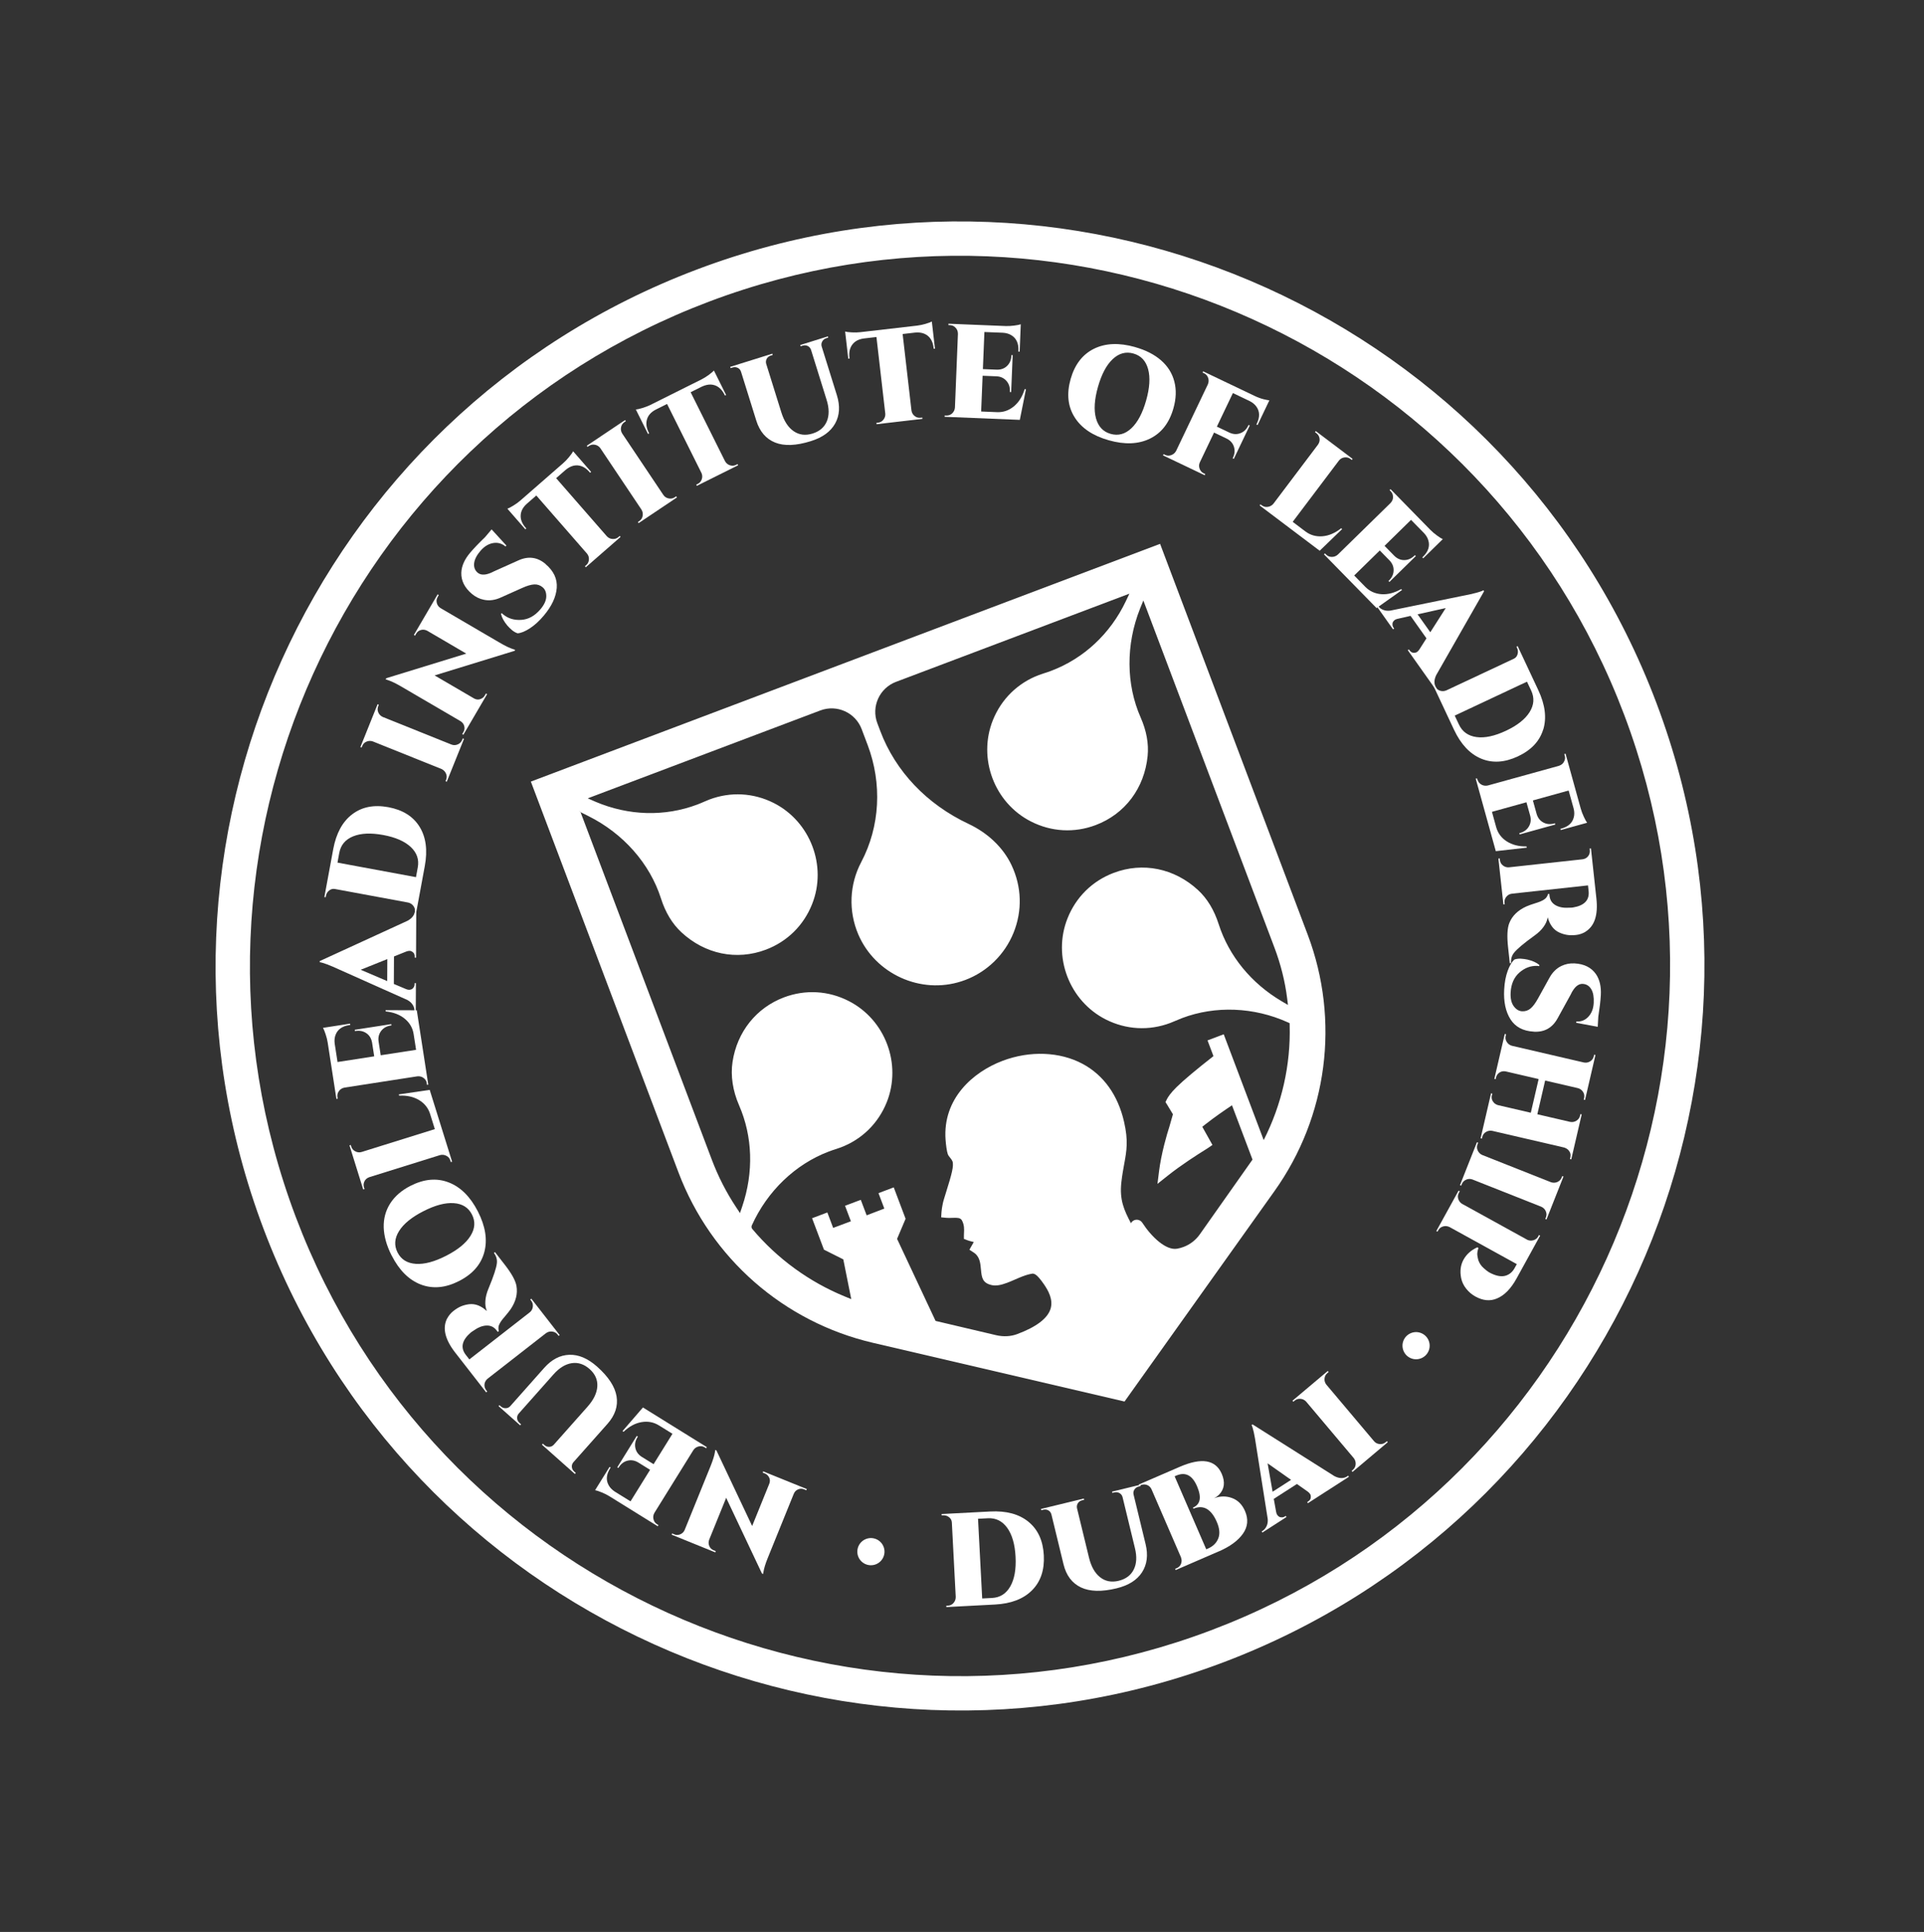 <svg width="252" height="253" viewBox="0 0 252 253" fill="none" xmlns="http://www.w3.org/2000/svg">
<rect x="0" y="0" width="252" height="253" fill="#333333" stroke="none"/>
<g clip-path="url(#clip0_9_67)">
<path d="M114.699 204.864C115.618 204.517 116.082 203.49 115.734 202.571C115.387 201.652 114.36 201.188 113.441 201.535C112.522 201.883 112.058 202.909 112.405 203.829C112.752 204.748 113.779 205.212 114.699 204.864Z" fill="white"/>
<path d="M186.102 177.89C187.021 177.543 187.485 176.516 187.138 175.597C186.79 174.678 185.764 174.214 184.844 174.561C183.925 174.908 183.461 175.935 183.809 176.855C184.156 177.774 185.183 178.238 186.102 177.89Z" fill="white"/>
<path d="M134.708 199.291C135.947 200.302 136.614 201.764 136.716 203.68C136.816 205.591 136.306 207.116 135.178 208.253C134.05 209.39 132.435 210.011 130.324 210.123L123.95 210.457L123.941 210.282L124.162 210.272C124.454 210.256 124.697 210.138 124.894 209.912C125.09 209.686 125.185 209.426 125.179 209.12L124.671 199.378C124.656 199.101 124.537 198.869 124.307 198.69C124.077 198.51 123.821 198.429 123.543 198.44L123.343 198.448L123.319 198.274L129.693 197.94C131.799 197.829 133.474 198.278 134.714 199.294L134.708 199.291ZM128.099 198.893L128.645 209.331L129.942 209.264C130.983 209.211 131.78 208.706 132.324 207.753C132.868 206.8 133.1 205.506 133.015 203.871C132.931 202.236 132.564 200.974 131.924 200.082C131.279 199.191 130.436 198.773 129.396 198.826L128.099 198.893Z" fill="white"/>
<path d="M149.402 194.613L149.138 194.676C148.908 194.731 148.731 194.856 148.594 195.048C148.464 195.244 148.419 195.455 148.463 195.683L150.048 202.217C150.398 203.653 150.239 204.879 149.58 205.901C148.921 206.923 147.81 207.62 146.25 208C144.298 208.476 142.739 208.433 141.574 207.88C140.414 207.326 139.652 206.318 139.295 204.848L137.717 198.348C137.655 198.099 137.524 197.919 137.317 197.799C137.111 197.683 136.885 197.653 136.646 197.712L136.383 197.775L136.341 197.608L141.955 196.245L141.997 196.412L141.734 196.475C141.495 196.534 141.311 196.656 141.181 196.851C141.055 197.045 141.016 197.258 141.059 197.498L142.63 203.965C142.916 205.152 143.404 206.013 144.087 206.549C144.772 207.09 145.582 207.244 146.52 207.015C147.458 206.786 148.115 206.298 148.493 205.543C148.872 204.789 148.926 203.854 148.65 202.735L147.028 196.048C146.96 195.812 146.826 195.638 146.622 195.527C146.423 195.414 146.199 195.389 145.958 195.443L145.695 195.506L145.653 195.339L149.333 194.445L149.375 194.612L149.402 194.613Z" fill="white"/>
<path d="M159.616 203.17L153.989 205.609L153.918 205.448L154.12 205.361C154.493 205.2 154.703 204.911 154.756 204.499C154.775 204.314 154.748 204.131 154.682 203.942L150.833 195.054C150.659 194.676 150.367 194.457 149.966 194.405C149.776 194.388 149.593 194.415 149.418 194.491L149.216 194.578L149.145 194.417L154.52 192.089C157.386 190.849 159.22 191.154 160.021 193.01C160.486 194.089 160.376 194.987 159.69 195.717C159.493 195.916 159.266 196.075 159.002 196.206C159.813 195.905 160.603 195.894 161.37 196.179C162.134 196.46 162.7 197.03 163.069 197.884C163.529 198.949 163.438 199.939 162.795 200.851C162.152 201.763 161.092 202.54 159.618 203.175L159.616 203.17ZM159.567 201.464C159.806 200.867 159.738 200.146 159.372 199.301C159.004 198.453 158.561 197.888 158.048 197.596C157.531 197.306 156.955 197.304 156.316 197.576L156.252 197.433C157.232 197.011 157.407 196.078 156.782 194.631C156.157 193.184 155.246 192.724 154.052 193.243L153.85 193.33L157.99 202.891L158.192 202.804L158.206 202.799C158.875 202.51 159.329 202.066 159.564 201.471L159.567 201.464Z" fill="white"/>
<path d="M176.469 193.323L176.582 193.249L176.675 193.397L171.307 196.852L171.214 196.704L171.341 196.624C171.552 196.492 171.662 196.326 171.68 196.125C171.699 195.925 171.672 195.773 171.598 195.66C171.524 195.547 171.427 195.442 171.297 195.345L169.866 194.339L166.835 196.289L167.148 198.015C167.182 198.175 167.225 198.289 167.276 198.369C167.327 198.449 167.397 198.522 167.492 198.596C167.588 198.669 167.712 198.706 167.863 198.706C168.021 198.709 168.159 198.673 168.281 198.595L168.408 198.516L168.501 198.664L165.344 200.698L165.252 200.55L165.379 200.471C165.598 200.33 165.766 200.126 165.894 199.858C166.023 199.59 166.073 199.278 166.043 198.924L164.524 189.313C164.318 187.896 164.12 186.999 163.927 186.612L164.053 186.533L174.755 193.296C175.402 193.638 175.972 193.652 176.463 193.336L176.469 193.323ZM166.681 195.354L169.102 193.797L166.028 191.634L166.682 195.359L166.681 195.354Z" fill="white"/>
<path d="M177.193 192.486C177.414 192.297 177.538 192.057 177.56 191.756C177.579 191.462 177.497 191.19 177.313 190.951L171.082 183.559C170.877 183.333 170.632 183.212 170.34 183.186C170.049 183.16 169.787 183.243 169.564 183.427L169.398 183.568L169.284 183.433L173.906 179.54L174.02 179.674L173.854 179.816C173.632 180.004 173.504 180.245 173.483 180.536C173.457 180.827 173.538 181.095 173.726 181.332L179.957 188.724C180.149 188.955 180.402 189.084 180.7 189.112C180.998 189.141 181.264 189.056 181.487 188.872L181.653 188.731L181.767 188.866L177.145 192.76L177.031 192.625L177.197 192.484L177.193 192.486Z" fill="white"/>
<path d="M160.196 217.708C109.902 236.708 53.531 211.25 34.531 160.956C15.531 110.662 40.989 54.291 91.283 35.291C141.577 16.291 197.948 41.75 216.948 92.043C235.948 142.337 210.49 198.709 160.196 217.708ZM92.873 39.498C44.902 57.621 20.616 111.396 38.738 159.367C56.86 207.338 110.636 231.623 158.607 213.501C206.577 195.379 230.863 141.604 212.741 93.633C194.619 45.662 140.848 21.375 92.873 39.498Z" fill="white"/>
<path d="M88.315 200.937C88.574 201.042 88.838 201.037 89.1 200.927C89.367 200.816 89.556 200.625 89.675 200.36L93.055 192.029C93.376 191.233 93.575 190.599 93.646 190.123L93.689 189.876L93.83 189.933L98.515 199.842L100.746 194.338C100.903 193.95 100.86 193.6 100.611 193.287C100.498 193.141 100.359 193.037 100.193 192.969L99.895 192.846L99.96 192.686L105.674 195.001L105.609 195.161L105.312 195.038C105.052 194.932 104.792 194.936 104.526 195.047C104.26 195.159 104.073 195.355 103.96 195.638L100.562 204.018C100.256 204.771 100.067 205.391 99.993 205.873L99.951 206.119L99.796 206.057L95.112 196.148L92.885 201.635C92.783 201.919 92.787 202.194 92.897 202.456C93.008 202.722 93.191 202.904 93.451 203.01L93.748 203.132L93.683 203.293L87.974 200.976L88.039 200.816L88.318 200.93L88.315 200.937Z" fill="white"/>
<path d="M92.31 189.546C92.064 189.393 91.793 189.354 91.5 189.423C91.209 189.496 90.982 189.655 90.811 189.908L85.72 198.107C85.533 198.429 85.506 198.758 85.635 199.101C85.715 199.311 85.853 199.484 86.056 199.606L86.242 199.724L86.151 199.873L79.811 195.94C79.518 195.758 79.175 195.584 78.793 195.431C78.409 195.272 78.124 195.182 77.945 195.15L79.839 192.099L79.982 192.186L79.906 192.303C79.416 193.095 79.35 193.82 79.709 194.479C79.878 194.801 80.145 195.082 80.509 195.326L82.584 196.611L85.147 192.482L83.585 191.515C83.121 191.24 82.653 191.166 82.177 191.289C81.705 191.409 81.323 191.711 81.026 192.183L80.991 192.243L80.848 192.156L83.401 188.041L83.544 188.128L83.499 188.203C83.209 188.667 83.115 189.137 83.217 189.615C83.315 190.096 83.59 190.478 84.028 190.767L85.605 191.744L88.078 187.763L86.317 186.673C85.621 186.241 84.861 186.094 84.031 186.235C83.201 186.376 82.419 186.797 81.676 187.501L81.534 187.414L84.21 184.318L92.579 189.512L92.489 189.661L92.303 189.543L92.31 189.546Z" fill="white"/>
<path d="M65.4 184.004L65.603 184.183C65.782 184.34 65.984 184.415 66.219 184.415C66.454 184.415 66.652 184.33 66.814 184.164L71.278 179.133C72.257 178.032 73.353 177.461 74.57 177.419C75.783 177.379 76.992 177.895 78.193 178.956C79.695 180.291 80.548 181.594 80.756 182.864C80.963 184.133 80.565 185.334 79.566 186.464L75.122 191.467C74.953 191.656 74.878 191.872 74.9 192.11C74.921 192.347 75.024 192.549 75.211 192.713L75.415 192.892L75.298 193.025L70.98 189.19L71.097 189.057L71.301 189.236C71.484 189.402 71.691 189.481 71.924 189.476C72.158 189.472 72.354 189.382 72.523 189.208L76.94 184.232C77.751 183.32 78.183 182.43 78.235 181.558C78.287 180.687 77.951 179.936 77.233 179.293C76.51 178.652 75.732 178.391 74.895 178.514C74.059 178.637 73.261 179.126 72.498 179.984L67.93 185.127C67.777 185.316 67.711 185.529 67.734 185.756C67.756 185.982 67.857 186.179 68.044 186.344L68.248 186.523L68.131 186.656L65.3 184.141L65.417 184.008L65.4 184.004Z" fill="white"/>
<path d="M58.573 172.656C58.785 172.262 59.058 171.934 59.402 171.669C59.746 171.403 60.077 171.2 60.393 171.069C60.71 170.939 61.056 170.845 61.43 170.798C62.234 170.698 63.014 170.994 63.764 171.693C63.599 171.269 63.533 170.819 63.575 170.348C63.604 169.857 63.744 169.302 64.005 168.691C64.659 167.117 65.021 166.014 65.082 165.4C65.13 164.933 65.001 164.495 64.692 164.079L64.829 163.97L66.119 165.63C67.014 166.781 67.526 167.706 67.646 168.413C67.82 169.413 67.569 170.423 66.892 171.436C66.686 171.723 66.461 172.012 66.214 172.299C65.967 172.585 65.791 172.798 65.689 172.941C65.586 173.085 65.499 173.227 65.427 173.369C65.355 173.511 65.309 173.639 65.293 173.749C65.267 173.942 65.281 174.13 65.334 174.314L65.198 174.423L65.033 174.208C64.635 173.695 64.091 173.498 63.406 173.621C63.045 173.689 62.703 173.823 62.382 174.023C62.06 174.223 61.864 174.355 61.791 174.409C61.717 174.463 61.669 174.502 61.652 174.513C60.49 175.517 60.279 176.495 61.018 177.439L61.474 178.024L69.375 171.868C69.613 171.683 69.751 171.438 69.788 171.136C69.826 170.835 69.757 170.568 69.576 170.339L69.452 170.177L69.59 170.072L73.304 174.841L73.166 174.945L73.032 174.771C72.851 174.541 72.619 174.41 72.323 174.375C72.028 174.34 71.761 174.41 71.515 174.586L63.889 180.53C63.557 180.801 63.415 181.142 63.462 181.543C63.492 181.735 63.565 181.901 63.681 182.055L63.815 182.23L63.678 182.339L59.63 177.142C58.279 175.406 57.923 173.91 58.564 172.659L58.573 172.656Z" fill="white"/>
<path d="M51.299 164.425C50.64 163.137 50.296 161.909 50.259 160.747C50.227 159.583 50.511 158.535 51.108 157.599C51.706 156.663 52.587 155.896 53.756 155.298C55.525 154.394 57.192 154.24 58.756 154.84C60.321 155.441 61.599 156.708 62.593 158.648C63.583 160.589 63.862 162.365 63.432 163.98C62.998 165.597 61.899 166.853 60.129 167.757C58.36 168.661 56.698 168.813 55.132 168.223C53.569 167.627 52.293 166.364 51.303 164.423L51.299 164.425ZM61.623 161.847C62.219 160.895 62.285 159.961 61.814 159.047C61.348 158.131 60.554 157.636 59.428 157.56C58.307 157.482 56.983 157.836 55.449 158.619C53.921 159.4 52.853 160.268 52.263 161.223C51.666 162.175 51.607 163.112 52.072 164.023C52.538 164.939 53.336 165.432 54.457 165.51C55.579 165.588 56.908 165.232 58.436 164.451C59.965 163.67 61.032 162.802 61.623 161.847Z" fill="white"/>
<path d="M58.985 151.974C58.9 151.693 58.723 151.488 58.453 151.354C58.188 151.219 57.905 151.19 57.617 151.273L48.404 154.148C47.996 154.286 47.747 154.552 47.651 154.949C47.612 155.136 47.619 155.322 47.678 155.504L47.742 155.715L47.573 155.768L45.774 149.994L45.942 149.941L46.006 150.152C46.091 150.433 46.268 150.638 46.541 150.78C46.808 150.92 47.089 150.944 47.375 150.857L56.952 147.866L56.336 145.889C56.093 145.108 55.611 144.496 54.889 144.063C54.17 143.629 53.298 143.436 52.28 143.481L52.231 143.322L56.281 142.727L59.217 152.132L59.049 152.185L58.985 151.974Z" fill="white"/>
<path d="M55.903 141.851C55.858 141.565 55.712 141.333 55.469 141.158C55.225 140.984 54.955 140.918 54.654 140.953L45.116 142.43C44.751 142.5 44.48 142.696 44.309 143.017C44.2 143.215 44.163 143.433 44.198 143.665L44.233 143.882L44.061 143.91L42.922 136.539C42.87 136.193 42.778 135.825 42.645 135.431C42.512 135.037 42.402 134.76 42.306 134.603L45.85 134.053L45.877 134.221L45.738 134.242C44.82 134.384 44.227 134.807 43.958 135.505C43.824 135.842 43.782 136.229 43.837 136.663L44.21 139.078L49.014 138.334L48.73 136.518C48.635 135.99 48.387 135.582 47.985 135.305C47.583 135.029 47.107 134.932 46.558 135.014L46.489 135.024L46.462 134.857L51.246 134.115L51.272 134.283L51.183 134.296C50.645 134.379 50.227 134.615 49.928 135C49.631 135.389 49.514 135.841 49.581 136.364L49.866 138.195L54.497 137.48L54.178 135.432C54.055 134.622 53.665 133.949 53.019 133.414C52.373 132.88 51.54 132.557 50.524 132.454L50.497 132.287L54.59 132.303L56.094 142.04L55.922 142.068L55.887 141.852L55.903 141.851Z" fill="white"/>
<path d="M54.347 119.169L54.348 119.033L54.521 119.035L54.492 125.416L54.318 125.414L54.318 125.262C54.319 125.016 54.244 124.831 54.088 124.707C53.931 124.583 53.786 124.518 53.652 124.521C53.52 124.519 53.374 124.548 53.223 124.605L51.603 125.254L51.584 128.856L53.2 129.536C53.352 129.594 53.472 129.621 53.567 129.622C53.661 129.623 53.764 129.605 53.874 129.564C53.984 129.522 54.084 129.442 54.17 129.311C54.258 129.183 54.301 129.047 54.303 128.9L54.303 128.749L54.476 128.751L54.457 132.505L54.284 132.502L54.284 132.351C54.286 132.094 54.21 131.836 54.053 131.586C53.894 131.333 53.663 131.122 53.353 130.952L44.471 126.986C43.173 126.385 42.309 126.063 41.882 126.01L41.882 125.858L53.389 120.576C54.028 120.22 54.351 119.747 54.356 119.165L54.347 119.169ZM50.715 128.479L50.73 125.599L47.239 126.996L50.715 128.479Z" fill="white"/>
<path d="M46.132 106.637C47.406 105.665 48.983 105.357 50.865 105.706C52.748 106.056 54.111 106.91 54.953 108.269C55.796 109.628 56.022 111.346 55.636 113.425L54.475 119.701L54.3 119.668L54.34 119.454C54.393 119.167 54.335 118.902 54.16 118.66C53.985 118.418 53.752 118.26 53.456 118.194L43.865 116.419C43.591 116.371 43.343 116.433 43.113 116.614C42.884 116.795 42.746 117.025 42.693 117.301L42.658 117.497L42.484 117.479L43.645 111.203C44.032 109.129 44.857 107.605 46.128 106.639L46.132 106.637ZM44.207 112.966L54.483 114.869L54.718 113.594C54.909 112.566 54.605 111.677 53.803 110.925C53.002 110.172 51.799 109.644 50.188 109.348C48.576 109.053 47.265 109.11 46.246 109.526C45.228 109.942 44.628 110.665 44.437 111.693L44.203 112.968L44.207 112.966Z" fill="white"/>
<path d="M58.432 102.111C58.539 101.84 58.536 101.57 58.413 101.298C58.289 101.026 58.094 100.828 57.817 100.702L48.847 97.099C48.563 96.997 48.283 97.004 48.012 97.117C47.741 97.229 47.55 97.427 47.443 97.698L47.363 97.9L47.202 97.835L49.456 92.224L49.616 92.288L49.536 92.491C49.429 92.761 49.432 93.032 49.55 93.301C49.667 93.57 49.862 93.768 50.139 93.894L59.109 97.497C59.392 97.61 59.667 97.605 59.947 97.489C60.227 97.372 60.419 97.174 60.531 96.903L60.611 96.7L60.771 96.765L58.516 102.372L58.355 102.307L58.435 102.104L58.432 102.111Z" fill="white"/>
<path d="M57.315 78.197C57.172 78.439 57.139 78.698 57.213 78.978C57.286 79.253 57.446 79.47 57.689 79.629L65.449 84.165C66.193 84.6 66.792 84.885 67.246 85.022L67.48 85.101L67.403 85.229L56.925 88.451L62.054 91.446C62.415 91.655 62.768 91.662 63.114 91.459C63.275 91.372 63.4 91.246 63.488 91.093L63.651 90.817L63.8 90.907L60.688 96.227L60.539 96.136L60.701 95.861C60.845 95.618 60.878 95.36 60.804 95.08C60.731 94.805 60.566 94.59 60.303 94.433L52.498 89.873C51.795 89.464 51.21 89.189 50.741 89.041L50.508 88.963L50.593 88.815L61.071 85.594L55.959 82.603C55.692 82.463 55.422 82.424 55.146 82.497C54.87 82.57 54.658 82.728 54.519 82.969L54.357 83.244L54.208 83.154L57.32 77.835L57.469 77.925L57.316 78.186L57.315 78.197Z" fill="white"/>
<path d="M71.45 73.866C72.524 74.772 73.012 75.815 72.921 76.999C72.826 78.185 72.261 79.386 71.226 80.618C70.628 81.33 70.012 81.887 69.395 82.287C68.774 82.689 68.24 82.907 67.79 82.935C67.527 82.847 67.286 82.707 67.058 82.517C66.833 82.325 66.627 82.126 66.441 81.909C65.998 81.371 65.724 80.868 65.62 80.4L65.718 80.285C65.765 80.34 65.817 80.394 65.882 80.442C66.54 80.993 67.338 81.24 68.281 81.177C69.224 81.113 70.061 80.646 70.794 79.778C71.285 79.196 71.54 78.639 71.55 78.113C71.56 77.587 71.403 77.186 71.082 76.915C70.758 76.641 70.391 76.513 69.976 76.534C69.561 76.555 69.037 76.705 68.404 76.992L65.623 78.236C64.85 78.596 64.099 78.696 63.378 78.545C62.807 78.432 62.287 78.174 61.813 77.778C60.855 76.97 60.389 76.043 60.422 74.996C60.455 74.126 60.838 73.26 61.571 72.393C62.047 71.826 62.707 71.138 63.541 70.332L64.39 69.327L66.322 71.44L66.214 71.569C65.724 71.158 65.177 71.01 64.561 71.122C63.947 71.239 63.402 71.581 62.917 72.151C62.432 72.721 62.167 73.25 62.104 73.733C62.043 74.222 62.171 74.617 62.487 74.927C62.873 75.313 63.447 75.353 64.201 75.052C64.334 75.002 64.498 74.924 64.69 74.826L67.881 73.395C69.191 72.796 70.384 72.952 71.458 73.858L71.45 73.866Z" fill="white"/>
<path d="M72.847 62.625L79.481 70.226C79.689 70.445 79.938 70.565 80.233 70.584C80.528 70.604 80.784 70.522 81.004 70.33L81.169 70.184L81.281 70.314L76.725 74.287L76.613 74.157L76.778 74.011C76.997 73.819 77.115 73.576 77.134 73.281C77.153 72.986 77.072 72.73 76.887 72.502L70.243 64.889L68.985 65.987C68.487 66.436 68.222 66.939 68.197 67.497C68.171 68.05 68.39 68.589 68.849 69.111L68.93 69.2L68.814 69.323L66.455 66.618C66.618 66.567 66.876 66.433 67.232 66.215C67.589 65.997 67.897 65.776 68.156 65.547L73.776 60.644C74.039 60.414 74.298 60.144 74.558 59.821C74.819 59.503 74.984 59.263 75.069 59.1L77.428 61.804L77.288 61.904L77.207 61.814C76.59 61.107 75.9 60.829 75.142 60.98C74.781 61.064 74.428 61.249 74.082 61.537L72.836 62.624L72.847 62.625Z" fill="white"/>
<path d="M83.731 68.239C83.974 68.079 84.121 67.846 84.173 67.554C84.225 67.263 84.172 66.985 84.012 66.727L78.632 58.695C78.455 58.448 78.221 58.301 77.933 58.243C77.644 58.185 77.377 58.239 77.135 58.398L76.951 58.52L76.854 58.374L81.874 55.009L81.971 55.155L81.792 55.275C81.549 55.434 81.4 55.663 81.342 55.952C81.284 56.24 81.335 56.514 81.495 56.772L86.876 64.804C87.043 65.054 87.275 65.212 87.575 65.271C87.87 65.332 88.143 65.281 88.384 65.117L88.568 64.995L88.665 65.141L83.644 68.507L83.547 68.36L83.727 68.24L83.731 68.239Z" fill="white"/>
<path d="M90.457 51.364L94.96 60.391C95.106 60.654 95.316 60.837 95.597 60.929C95.877 61.022 96.147 61.003 96.407 60.874L96.599 60.775L96.678 60.928L91.269 63.625L91.191 63.472L91.388 63.371C91.647 63.242 91.826 63.038 91.919 62.758C92.011 62.477 91.998 62.205 91.877 61.942L87.37 52.901L85.88 53.647C85.281 53.957 84.902 54.377 84.742 54.908C84.582 55.439 84.652 56.013 84.966 56.636L85.023 56.745L84.88 56.836L83.28 53.626C83.45 53.619 83.738 53.552 84.137 53.433C84.536 53.313 84.891 53.174 85.199 53.021L91.873 49.69C92.186 49.535 92.508 49.335 92.834 49.092C93.164 48.847 93.391 48.657 93.507 48.524L95.107 51.734L94.947 51.795L94.895 51.684C94.473 50.845 93.877 50.401 93.103 50.359C92.733 50.347 92.346 50.441 91.94 50.626L90.462 51.362L90.457 51.364Z" fill="white"/>
<path d="M108.475 44.212L108.218 44.294C107.994 44.363 107.821 44.501 107.704 44.702C107.586 44.903 107.553 45.12 107.611 45.343L109.613 51.762C110.051 53.169 109.974 54.406 109.382 55.465C108.789 56.525 107.727 57.297 106.193 57.773C104.277 58.371 102.716 58.433 101.522 57.954C100.327 57.475 99.505 56.516 99.055 55.076L97.061 48.691C96.985 48.448 96.84 48.273 96.624 48.172C96.409 48.07 96.184 48.056 95.95 48.129L95.693 48.21L95.64 48.042L101.155 46.319L101.208 46.487L100.952 46.568C100.718 46.641 100.539 46.776 100.428 46.98C100.317 47.184 100.288 47.399 100.35 47.632L102.332 53.985C102.694 55.149 103.237 55.979 103.956 56.47C104.674 56.962 105.492 57.065 106.418 56.778C107.34 56.493 107.964 55.959 108.292 55.182C108.62 54.405 108.611 53.468 108.269 52.369L106.222 45.8C106.135 45.572 105.994 45.406 105.784 45.307C105.579 45.207 105.356 45.197 105.122 45.27L104.866 45.351L104.813 45.183L108.43 44.052L108.483 44.22L108.475 44.212Z" fill="white"/>
<path d="M118.225 43.738L119.381 53.757C119.425 54.054 119.565 54.299 119.795 54.479C120.026 54.663 120.285 54.738 120.576 54.706L120.796 54.681L120.815 54.856L114.808 55.553L114.788 55.377L115.004 55.353C115.293 55.317 115.531 55.185 115.711 54.956C115.895 54.724 115.975 54.464 115.954 54.174L114.795 44.135L113.138 44.327C112.471 44.416 111.97 44.679 111.636 45.124C111.301 45.564 111.176 46.134 111.255 46.825L111.269 46.945L111.105 46.981L110.693 43.416C110.859 43.468 111.15 43.505 111.561 43.527C111.976 43.548 112.355 43.541 112.7 43.499L120.111 42.644C120.455 42.602 120.828 42.524 121.22 42.413C121.614 42.295 121.891 42.196 122.049 42.105L122.461 45.67L122.294 45.67L122.28 45.55C122.172 44.614 121.76 43.996 121.046 43.696C120.702 43.559 120.307 43.51 119.859 43.554L118.222 43.744L118.225 43.738Z" fill="white"/>
<path d="M123.952 54.418C124.244 54.428 124.5 54.332 124.716 54.13C124.931 53.923 125.054 53.668 125.076 53.367L125.467 43.724C125.473 43.351 125.332 43.049 125.051 42.815C124.875 42.667 124.674 42.592 124.44 42.581L124.221 42.569L124.228 42.394L131.685 42.697C132.03 42.713 132.415 42.693 132.822 42.639C133.236 42.587 133.528 42.529 133.697 42.465L133.553 46.052L133.382 46.043L133.388 45.905C133.424 44.977 133.127 44.316 132.491 43.919C132.186 43.72 131.813 43.605 131.374 43.577L128.934 43.48L128.736 48.337L130.572 48.411C131.114 48.421 131.559 48.258 131.906 47.918C132.258 47.576 132.444 47.129 132.469 46.571L132.469 46.503L132.638 46.507L132.439 51.348L132.269 51.339L132.273 51.254C132.296 50.707 132.145 50.252 131.823 49.883C131.5 49.513 131.075 49.313 130.551 49.282L128.699 49.208L128.508 53.889L130.578 53.974C131.396 54.01 132.132 53.758 132.782 53.225C133.433 52.692 133.907 51.943 134.206 50.963L134.377 50.971L133.573 54.985L123.727 54.582L123.734 54.407L123.952 54.418Z" fill="white"/>
<path d="M148.681 45.458C150.074 45.852 151.207 46.432 152.082 47.199C152.957 47.965 153.531 48.888 153.811 49.963C154.092 51.038 154.053 52.208 153.693 53.467C153.151 55.381 152.129 56.702 150.621 57.439C149.117 58.175 147.316 58.249 145.221 57.655C143.126 57.062 141.634 56.058 140.747 54.637C139.857 53.223 139.688 51.557 140.225 49.645C140.768 47.736 141.788 46.411 143.286 45.672C144.784 44.934 146.585 44.86 148.68 45.453L148.681 45.458ZM143.546 54.771C143.841 55.856 144.481 56.54 145.469 56.819C146.458 57.099 147.36 56.858 148.182 56.087C148.999 55.319 149.645 54.108 150.116 52.451C150.585 50.8 150.673 49.429 150.378 48.344C150.083 47.259 149.443 46.576 148.454 46.296C147.466 46.016 146.564 46.258 145.742 47.028C144.92 47.798 144.279 49.007 143.808 50.664C143.341 52.319 143.251 53.686 143.546 54.771Z" fill="white"/>
<path d="M161.477 51.483L159.382 55.87L161.039 56.66C161.531 56.882 162.005 56.906 162.461 56.729C162.918 56.556 163.262 56.222 163.498 55.726L163.537 55.648L163.689 55.721L161.603 60.089L161.45 60.016L161.489 59.939C161.726 59.447 161.765 58.967 161.615 58.501C161.465 58.035 161.149 57.684 160.684 57.447L159.012 56.647L157.16 60.529C157.029 60.803 157.013 61.081 157.116 61.366C157.214 61.653 157.397 61.861 157.663 61.985L157.86 62.078L157.785 62.237L152.327 59.632L152.403 59.473L152.6 59.566C152.862 59.691 153.133 59.704 153.417 59.597C153.696 59.491 153.908 59.307 154.048 59.04L158.204 50.331C158.323 50.051 158.334 49.775 158.242 49.491C158.146 49.209 157.969 49.004 157.703 48.88L157.506 48.787L157.582 48.628L164.315 51.843C164.748 52.05 165.153 52.195 165.522 52.286C165.889 52.372 166.137 52.419 166.259 52.425L164.713 55.664L164.56 55.591L164.621 55.463C165.022 54.627 165.007 53.896 164.582 53.283C164.378 52.979 164.08 52.731 163.69 52.528L161.484 51.475L161.477 51.483Z" fill="white"/>
<path d="M165.275 66.185C165.508 66.358 165.773 66.425 166.068 66.376C166.363 66.328 166.609 66.188 166.797 65.955L172.609 58.251C172.858 57.901 172.909 57.537 172.756 57.161C172.68 56.986 172.563 56.842 172.408 56.723L172.232 56.591L172.337 56.452L177.162 60.095L177.058 60.234L176.882 60.102C176.649 59.928 176.384 59.861 176.081 59.903C175.784 59.947 175.539 60.087 175.358 60.327L169.313 68.338L170.965 69.585C171.617 70.081 172.366 70.294 173.204 70.228C174.041 70.163 174.86 69.812 175.661 69.18L175.793 69.281L172.849 72.124L164.984 66.19L165.089 66.051L165.264 66.184L165.275 66.185Z" fill="white"/>
<path d="M173.69 72.621C173.895 72.831 174.148 72.934 174.445 72.932C174.742 72.929 175.005 72.825 175.228 72.626L182.126 65.876C182.385 65.606 182.491 65.293 182.443 64.93C182.416 64.706 182.319 64.507 182.157 64.338L182.003 64.182L182.13 64.061L187.349 69.395C187.593 69.642 187.88 69.889 188.218 70.132C188.555 70.376 188.803 70.533 188.971 70.606L186.408 73.115L186.289 72.993L186.388 72.898C187.053 72.25 187.289 71.56 187.099 70.837C187.012 70.483 186.821 70.143 186.522 69.822L184.814 68.079L181.343 71.481L182.628 72.793C183.011 73.171 183.452 73.355 183.94 73.347C184.429 73.341 184.871 73.142 185.272 72.75L185.321 72.701L185.44 72.823L181.98 76.21L181.861 76.088L181.922 76.028C182.311 75.646 182.516 75.208 182.531 74.721C182.55 74.233 182.375 73.798 182.015 73.411L180.72 72.087L177.37 75.364L178.818 76.845C179.389 77.429 180.096 77.752 180.934 77.812C181.772 77.872 182.632 77.646 183.519 77.144L183.637 77.261L180.299 79.63L173.407 72.592L173.534 72.471L173.687 72.627L173.69 72.621Z" fill="white"/>
<path d="M188.145 90.137L188.224 90.249L188.079 90.35L184.388 85.145L184.533 85.043L184.621 85.166C184.765 85.368 184.937 85.476 185.134 85.485C185.331 85.494 185.485 85.462 185.597 85.383C185.704 85.306 185.805 85.2 185.895 85.067L186.834 83.594L184.751 80.655L183.037 81.041C182.881 81.084 182.766 81.128 182.688 81.183C182.614 81.237 182.543 81.311 182.474 81.405C182.407 81.504 182.375 81.626 182.381 81.78C182.387 81.935 182.428 82.071 182.514 82.189L182.603 82.313L182.458 82.415L180.288 79.352L180.432 79.25L180.52 79.374C180.668 79.585 180.882 79.749 181.154 79.861C181.428 79.977 181.743 80.009 182.092 79.966L191.624 78.016C193.028 77.748 193.92 77.51 194.296 77.3L194.384 77.423L188.107 88.417C187.793 89.079 187.804 89.65 188.146 90.126L188.145 90.137ZM185.671 80.448L187.337 82.797L189.36 79.63L185.671 80.448Z" fill="white"/>
<path d="M202.121 95.539C201.654 97.069 200.549 98.238 198.813 99.051C197.077 99.864 195.473 99.963 193.998 99.35C192.521 98.732 191.339 97.469 190.439 95.557L187.727 89.778L187.887 89.702L187.978 89.902C188.103 90.164 188.308 90.347 188.591 90.445C188.873 90.542 189.156 90.529 189.431 90.414L198.265 86.272C198.519 86.156 198.685 85.957 198.766 85.675C198.848 85.394 198.827 85.13 198.71 84.876L198.625 84.694L198.775 84.606L201.486 90.386C202.38 92.295 202.596 94.016 202.129 95.546L202.121 95.539ZM199.999 89.27L190.536 93.713L191.088 94.883C191.529 95.83 192.3 96.375 193.385 96.524C194.476 96.671 195.761 96.395 197.244 95.699C198.726 95.003 199.757 94.19 200.34 93.259C200.924 92.328 200.992 91.388 200.553 90.446L200.001 89.275L199.999 89.27Z" fill="white"/>
<path d="M193.529 102.119C193.608 102.397 193.777 102.61 194.041 102.756C194.304 102.897 194.583 102.933 194.876 102.864L204.178 100.291C204.534 100.182 204.777 99.955 204.911 99.617C204.998 99.406 205.01 99.187 204.945 98.961L204.886 98.748L205.051 98.701L207.041 105.893C207.132 106.229 207.271 106.584 207.445 106.963C207.62 107.341 207.765 107.6 207.877 107.745L204.418 108.702L204.373 108.541L204.507 108.507C205.4 108.258 205.943 107.771 206.127 107.043C206.223 106.688 206.219 106.303 206.109 105.874L205.456 103.523L200.774 104.822L201.264 106.591C201.418 107.108 201.709 107.478 202.142 107.712C202.574 107.941 203.06 107.982 203.594 107.833L203.658 107.808L203.706 107.978L199.037 109.272L198.992 109.111L199.078 109.089C199.603 108.943 199.992 108.66 200.242 108.242C200.491 107.823 200.555 107.355 200.425 106.845L199.929 105.062L195.412 106.314L195.962 108.312C196.182 109.101 196.643 109.727 197.348 110.182C198.053 110.636 198.916 110.859 199.935 110.845L199.98 111.006L195.915 111.465L193.285 101.971L193.45 101.924L193.509 102.137L193.529 102.119Z" fill="white"/>
<path d="M207.643 122.037C207.257 122.261 206.848 122.395 206.416 122.443C205.985 122.491 205.597 122.486 205.257 122.431C204.918 122.377 204.577 122.276 204.23 122.119C203.491 121.782 202.99 121.119 202.716 120.131C202.635 120.579 202.451 120.993 202.168 121.377C201.887 121.782 201.472 122.178 200.927 122.562C199.539 123.562 198.66 124.307 198.282 124.8C197.994 125.17 197.873 125.613 197.922 126.127L197.75 126.145L197.524 124.052C197.363 122.602 197.419 121.546 197.685 120.881C198.059 119.935 198.804 119.21 199.92 118.705C200.244 118.567 200.584 118.443 200.949 118.331C201.315 118.22 201.572 118.127 201.735 118.061C201.898 117.994 202.047 117.917 202.183 117.834C202.319 117.751 202.422 117.665 202.495 117.58C202.62 117.429 202.705 117.266 202.755 117.08L202.926 117.062L202.953 117.329C203.025 117.976 203.383 118.426 204.029 118.683C204.372 118.815 204.73 118.878 205.112 118.88C205.493 118.878 205.726 118.873 205.822 118.863C205.913 118.855 205.973 118.848 205.993 118.846C207.51 118.602 208.2 117.881 208.072 116.686L207.992 115.948L198.034 117.034C197.734 117.069 197.49 117.198 197.298 117.437C197.105 117.673 197.027 117.937 197.059 118.228L197.082 118.428L196.911 118.446L196.255 112.434L196.43 112.414L196.454 112.63C196.486 112.921 196.618 113.159 196.847 113.339C197.079 113.523 197.345 113.605 197.644 113.581L207.255 112.532C207.683 112.475 207.978 112.259 208.147 111.892C208.221 111.712 208.246 111.53 208.226 111.339L208.202 111.124L208.378 111.104L209.089 117.65C209.33 119.837 208.846 121.295 207.639 122.028L207.643 122.037Z" fill="white"/>
<path d="M200.894 135.101C199.491 135.025 198.471 134.485 197.836 133.481C197.201 132.477 196.924 131.176 197.014 129.575C197.065 128.646 197.217 127.831 197.473 127.138C197.727 126.441 198.026 125.947 198.364 125.652C198.624 125.564 198.904 125.532 199.197 125.546C199.492 125.566 199.776 125.599 200.055 125.661C200.733 125.823 201.256 126.059 201.62 126.371L201.609 126.522C201.54 126.506 201.464 126.498 201.383 126.492C200.524 126.446 199.739 126.732 199.025 127.346C198.313 127.965 197.922 128.839 197.859 129.971C197.818 130.734 197.948 131.328 198.255 131.755C198.563 132.182 198.931 132.409 199.353 132.433C199.774 132.456 200.147 132.336 200.465 132.07C200.782 131.804 201.108 131.367 201.443 130.76L202.918 128.092C203.323 127.338 203.854 126.808 204.524 126.492C205.051 126.241 205.62 126.13 206.234 126.164C207.489 126.234 208.415 126.694 209.021 127.552C209.515 128.264 209.732 129.186 209.67 130.322C209.632 131.063 209.517 132.005 209.34 133.154L209.266 134.467L206.45 133.942L206.46 133.776C207.096 133.813 207.626 133.597 208.049 133.14C208.47 132.678 208.703 132.077 208.74 131.332C208.777 130.586 208.681 130.001 208.437 129.575C208.193 129.15 207.853 128.913 207.413 128.855C206.871 128.777 206.388 129.09 205.967 129.787C205.891 129.905 205.807 130.068 205.714 130.265L204.028 133.326C203.341 134.594 202.296 135.188 200.891 135.107L200.894 135.101Z" fill="white"/>
<path d="M195.398 143.432C195.333 143.718 195.376 143.984 195.533 144.233C195.69 144.482 195.915 144.648 196.205 144.726L200.501 145.722L201.526 141.311L197.252 140.317C196.832 140.23 196.479 140.333 196.198 140.627C196.069 140.769 195.984 140.932 195.941 141.121L195.89 141.333L195.723 141.292L197.089 135.404L197.261 135.444L197.21 135.656C197.146 135.942 197.193 136.206 197.356 136.458C197.52 136.71 197.744 136.876 198.035 136.954L207.452 139.14C207.749 139.195 208.02 139.15 208.274 138.991C208.523 138.835 208.681 138.618 208.746 138.332L208.796 138.12L208.968 138.159L207.602 144.047L207.43 144.008L207.481 143.795C207.545 143.51 207.502 143.244 207.346 142.995C207.189 142.746 206.964 142.58 206.673 142.501L202.378 141.506L201.355 145.921L205.65 146.917C205.948 146.972 206.223 146.925 206.472 146.768C206.721 146.612 206.884 146.393 206.949 146.108L206.999 145.895L207.166 145.936L205.8 151.824L205.629 151.785L205.679 151.572C205.77 151.177 205.662 150.837 205.36 150.548C205.213 150.421 205.042 150.329 204.854 150.274L195.455 148.093C195.157 148.038 194.882 148.084 194.627 148.238C194.371 148.392 194.208 148.611 194.144 148.896L194.093 149.109L193.926 149.067L195.292 143.18L195.464 143.219L195.413 143.432L195.398 143.432Z" fill="white"/>
<path d="M193.522 149.852C193.416 150.123 193.425 150.396 193.548 150.668C193.672 150.94 193.872 151.136 194.147 151.257L203.137 154.816C203.421 154.918 203.699 154.907 203.97 154.794C204.239 154.677 204.428 154.485 204.539 154.213L204.62 154.011L204.78 154.075L202.556 159.697L202.396 159.632L202.476 159.429C202.583 159.159 202.58 158.889 202.461 158.615C202.343 158.346 202.144 158.149 201.868 158.029L192.879 154.469C192.596 154.357 192.316 154.363 192.042 154.482C191.764 154.603 191.57 154.796 191.463 155.067L191.383 155.269L191.223 155.205L193.447 149.583L193.607 149.648L193.527 149.851L193.522 149.852Z" fill="white"/>
<path d="M193.246 169.788C192.778 169.531 192.378 169.191 192.039 168.765C191.702 168.343 191.48 167.879 191.376 167.369C191.197 166.465 191.301 165.663 191.685 164.964C192.076 164.257 192.677 163.716 193.493 163.345L193.645 163.429C193.51 163.82 193.464 164.14 193.499 164.399C193.539 164.656 193.583 164.869 193.631 165.039C193.771 165.435 193.999 165.778 194.321 166.063C194.644 166.349 194.88 166.532 195.032 166.616C195.837 167.059 196.517 167.214 197.077 167.092C197.635 166.964 198.075 166.621 198.381 166.061L198.667 165.545L189.863 160.693C189.593 160.56 189.315 160.529 189.025 160.607C188.736 160.685 188.523 160.854 188.383 161.106L188.278 161.297L188.126 161.213L191.043 155.92L191.195 156.004L191.09 156.195C190.895 156.551 190.905 156.908 191.118 157.266C191.221 157.442 191.359 157.572 191.532 157.669L200.078 162.378C200.337 162.484 200.602 162.494 200.868 162.409C201.134 162.324 201.333 162.16 201.471 161.915L201.566 161.738L201.728 161.807L198.631 167.43C197.891 168.775 197.029 169.649 196.057 170.048C195.174 170.423 194.242 170.336 193.252 169.791L193.246 169.788Z" fill="white"/>
<path d="M69.53 102.355L88.862 153.527C93.112 164.777 102.64 173.123 114.348 175.854L147.288 183.539L166.919 155.994C173.896 146.204 175.526 133.642 171.276 122.393L151.945 71.221L69.53 102.355ZM75.856 106.152L76.083 106.38L77.068 106.87C81.648 109.159 85.114 113.091 86.575 117.665C87.156 119.494 88.057 120.978 89.242 122.082C92.341 124.961 96.478 125.812 100.315 124.363C103.113 123.306 105.265 121.186 106.369 118.397C108.355 113.403 106.142 107.587 101.342 105.157C98.677 103.817 95.681 103.659 92.905 104.707C92.695 104.787 92.49 104.869 92.304 104.956C91.986 105.097 91.662 105.235 91.342 105.356C87.07 106.969 82.328 106.838 77.989 104.991L76.992 104.553L77.007 104.537L107.445 93.038C109.612 92.219 112.04 93.319 112.857 95.482L113.641 97.558C115.564 102.648 115.26 108.234 112.803 112.894C111.25 115.837 111.106 119.288 112.416 122.368C114.643 127.557 120.585 130.255 125.938 128.505C126.111 128.45 126.277 128.392 126.442 128.33C129.304 127.249 131.604 124.995 132.751 122.153C133.918 119.266 133.824 116.125 132.492 113.305C131.413 111.016 129.406 109.093 126.851 107.89C121.394 105.327 117.292 101.013 115.302 95.745L114.91 94.707C114.091 92.539 115.191 90.112 117.354 89.294L147.925 77.746L147.448 78.751C145.413 83.006 141.942 86.24 137.671 87.853C137.351 87.975 137.023 88.088 136.689 88.188C136.492 88.247 136.284 88.32 136.074 88.399C133.298 89.448 131.155 91.548 130.042 94.315C128.044 99.318 130.233 105.139 135.026 107.576C137.699 108.939 140.714 109.106 143.513 108.049C147.354 106.598 149.896 103.213 150.314 98.995C150.47 97.389 150.167 95.701 149.402 93.967C147.481 89.614 147.45 84.415 149.319 79.706L149.752 78.639L166.906 124.049C167.743 126.262 168.306 128.5 168.581 130.695L168.694 131.604L167.909 131.143C163.9 128.79 160.96 125.198 159.62 121.027C159.023 119.157 158.103 117.65 156.896 116.543C153.801 113.704 149.681 112.867 145.872 114.306C143.073 115.364 140.921 117.483 139.817 120.273C137.831 125.266 140.039 131.084 144.844 133.512C147.509 134.852 150.505 135.01 153.281 133.962C153.482 133.886 153.687 133.804 153.883 133.714C154.2 133.573 154.517 133.443 154.823 133.327C159.191 131.677 164.231 131.879 168.652 133.872L168.911 133.989L168.917 134.268C169.062 139.465 167.883 144.645 165.515 149.302L160.28 135.446L158.158 136.248L158.936 138.306C156.668 140.077 154.998 141.481 154.096 142.37C153.316 143.141 152.979 143.66 152.831 143.961L152.651 144.327L152.868 144.668C152.982 144.845 153.184 145.171 153.494 145.702L153.625 145.924L153.164 147.54C153 148.047 152.752 148.856 152.501 149.85L152.478 149.942C152.173 151.155 151.954 152.277 151.823 153.273L151.601 155.034L152.991 153.929C154.707 152.565 156.895 151.163 158.047 150.451C158.124 150.406 158.191 150.36 158.257 150.314L158.805 149.94L157.472 147.559L157.879 147.238C159.096 146.282 160.399 145.388 161.363 144.746L164.05 151.857L157.139 161.658C156.607 162.408 155.87 162.974 155.015 163.297C154.74 163.401 154.46 163.475 154.171 163.527C152.719 163.777 150.836 162.001 149.616 160.127C149.415 159.816 149.034 159.667 148.671 159.757C148.434 159.821 148.237 159.978 148.126 160.182C147.225 158.474 146.608 157.119 146.875 154.808C146.977 153.902 147.117 153.138 147.241 152.459C147.567 150.679 147.8 149.4 147.221 146.885C146.418 143.405 144.542 140.791 141.797 139.319C138.81 137.72 134.891 137.57 131.315 138.921C127.447 140.382 123.453 143.866 123.848 149.267C123.897 149.922 124.009 150.8 124.15 151.175C124.2 151.307 124.288 151.415 124.417 151.576C124.526 151.712 124.651 151.864 124.739 152.055C124.986 152.599 124.611 153.901 123.962 155.975C123.701 156.805 123.527 157.368 123.474 157.67L123.446 157.816C123.412 157.991 123.335 158.396 123.316 158.717L123.272 159.418L123.971 159.484C124.204 159.505 124.488 159.497 124.755 159.485C125.455 159.456 125.739 159.49 125.948 159.75L125.987 159.814C126.317 160.41 126.286 160.992 126.262 161.455C126.255 161.547 126.25 161.658 126.251 161.742L126.25 162.239L126.711 162.42C126.791 162.452 126.88 162.481 126.979 162.507L127.541 162.655L126.97 163.66L127.538 164.03C127.662 164.109 127.763 164.196 127.857 164.292C128.357 164.829 128.416 165.538 128.479 166.23C128.581 167.357 128.696 168.009 129.868 168.287C130.402 168.415 131.035 168.322 131.923 167.986C132.252 167.862 132.576 167.724 132.894 167.583L132.93 167.569C133.298 167.409 133.63 167.263 133.95 167.142C134.435 166.959 134.828 166.852 135.194 166.797L135.273 166.784L135.352 166.801C135.516 166.833 135.851 166.905 136.731 168.182C137.286 168.986 137.978 170.198 137.595 171.409C137.197 172.667 135.729 173.775 133.225 174.711C132.377 175.026 131.423 175.073 130.472 174.852L122.539 172.984L117.497 162.238L118.613 159.605L117.06 155.494L115.062 156.249L115.826 158.27L113.511 159.155L112.743 157.125L110.681 157.904L111.448 159.934L109.126 160.801L108.363 158.78L106.364 159.535L107.919 163.651L110.454 164.924L111.495 170.128L110.723 169.813C106.018 167.901 101.81 164.84 98.536 160.945C98.424 160.815 98.4 160.626 98.472 160.473C100.497 155.982 104.176 152.455 108.561 150.799C108.872 150.681 109.187 150.573 109.491 150.479C109.702 150.415 109.909 150.342 110.11 150.266C112.886 149.217 115.029 147.116 116.142 144.35C118.14 139.347 115.952 133.526 111.159 131.088C108.486 129.726 105.47 129.559 102.672 130.616C99.05 131.984 96.534 135.145 95.946 139.067C95.674 140.878 95.973 142.845 96.805 144.757C98.584 148.83 98.729 153.53 97.216 157.99L96.922 158.859L96.412 158.09C95.124 156.146 94.058 154.057 93.234 151.875L76.055 106.401L76.057 106.38L75.85 106.15L75.856 106.152Z" fill="white"/>
</g>
<defs>
<clipPath id="clip0_9_67">
<rect width="195" height="195" fill="white" transform="translate(0.075 69.748) rotate(-20.695)"/>
</clipPath>
</defs>
</svg>
